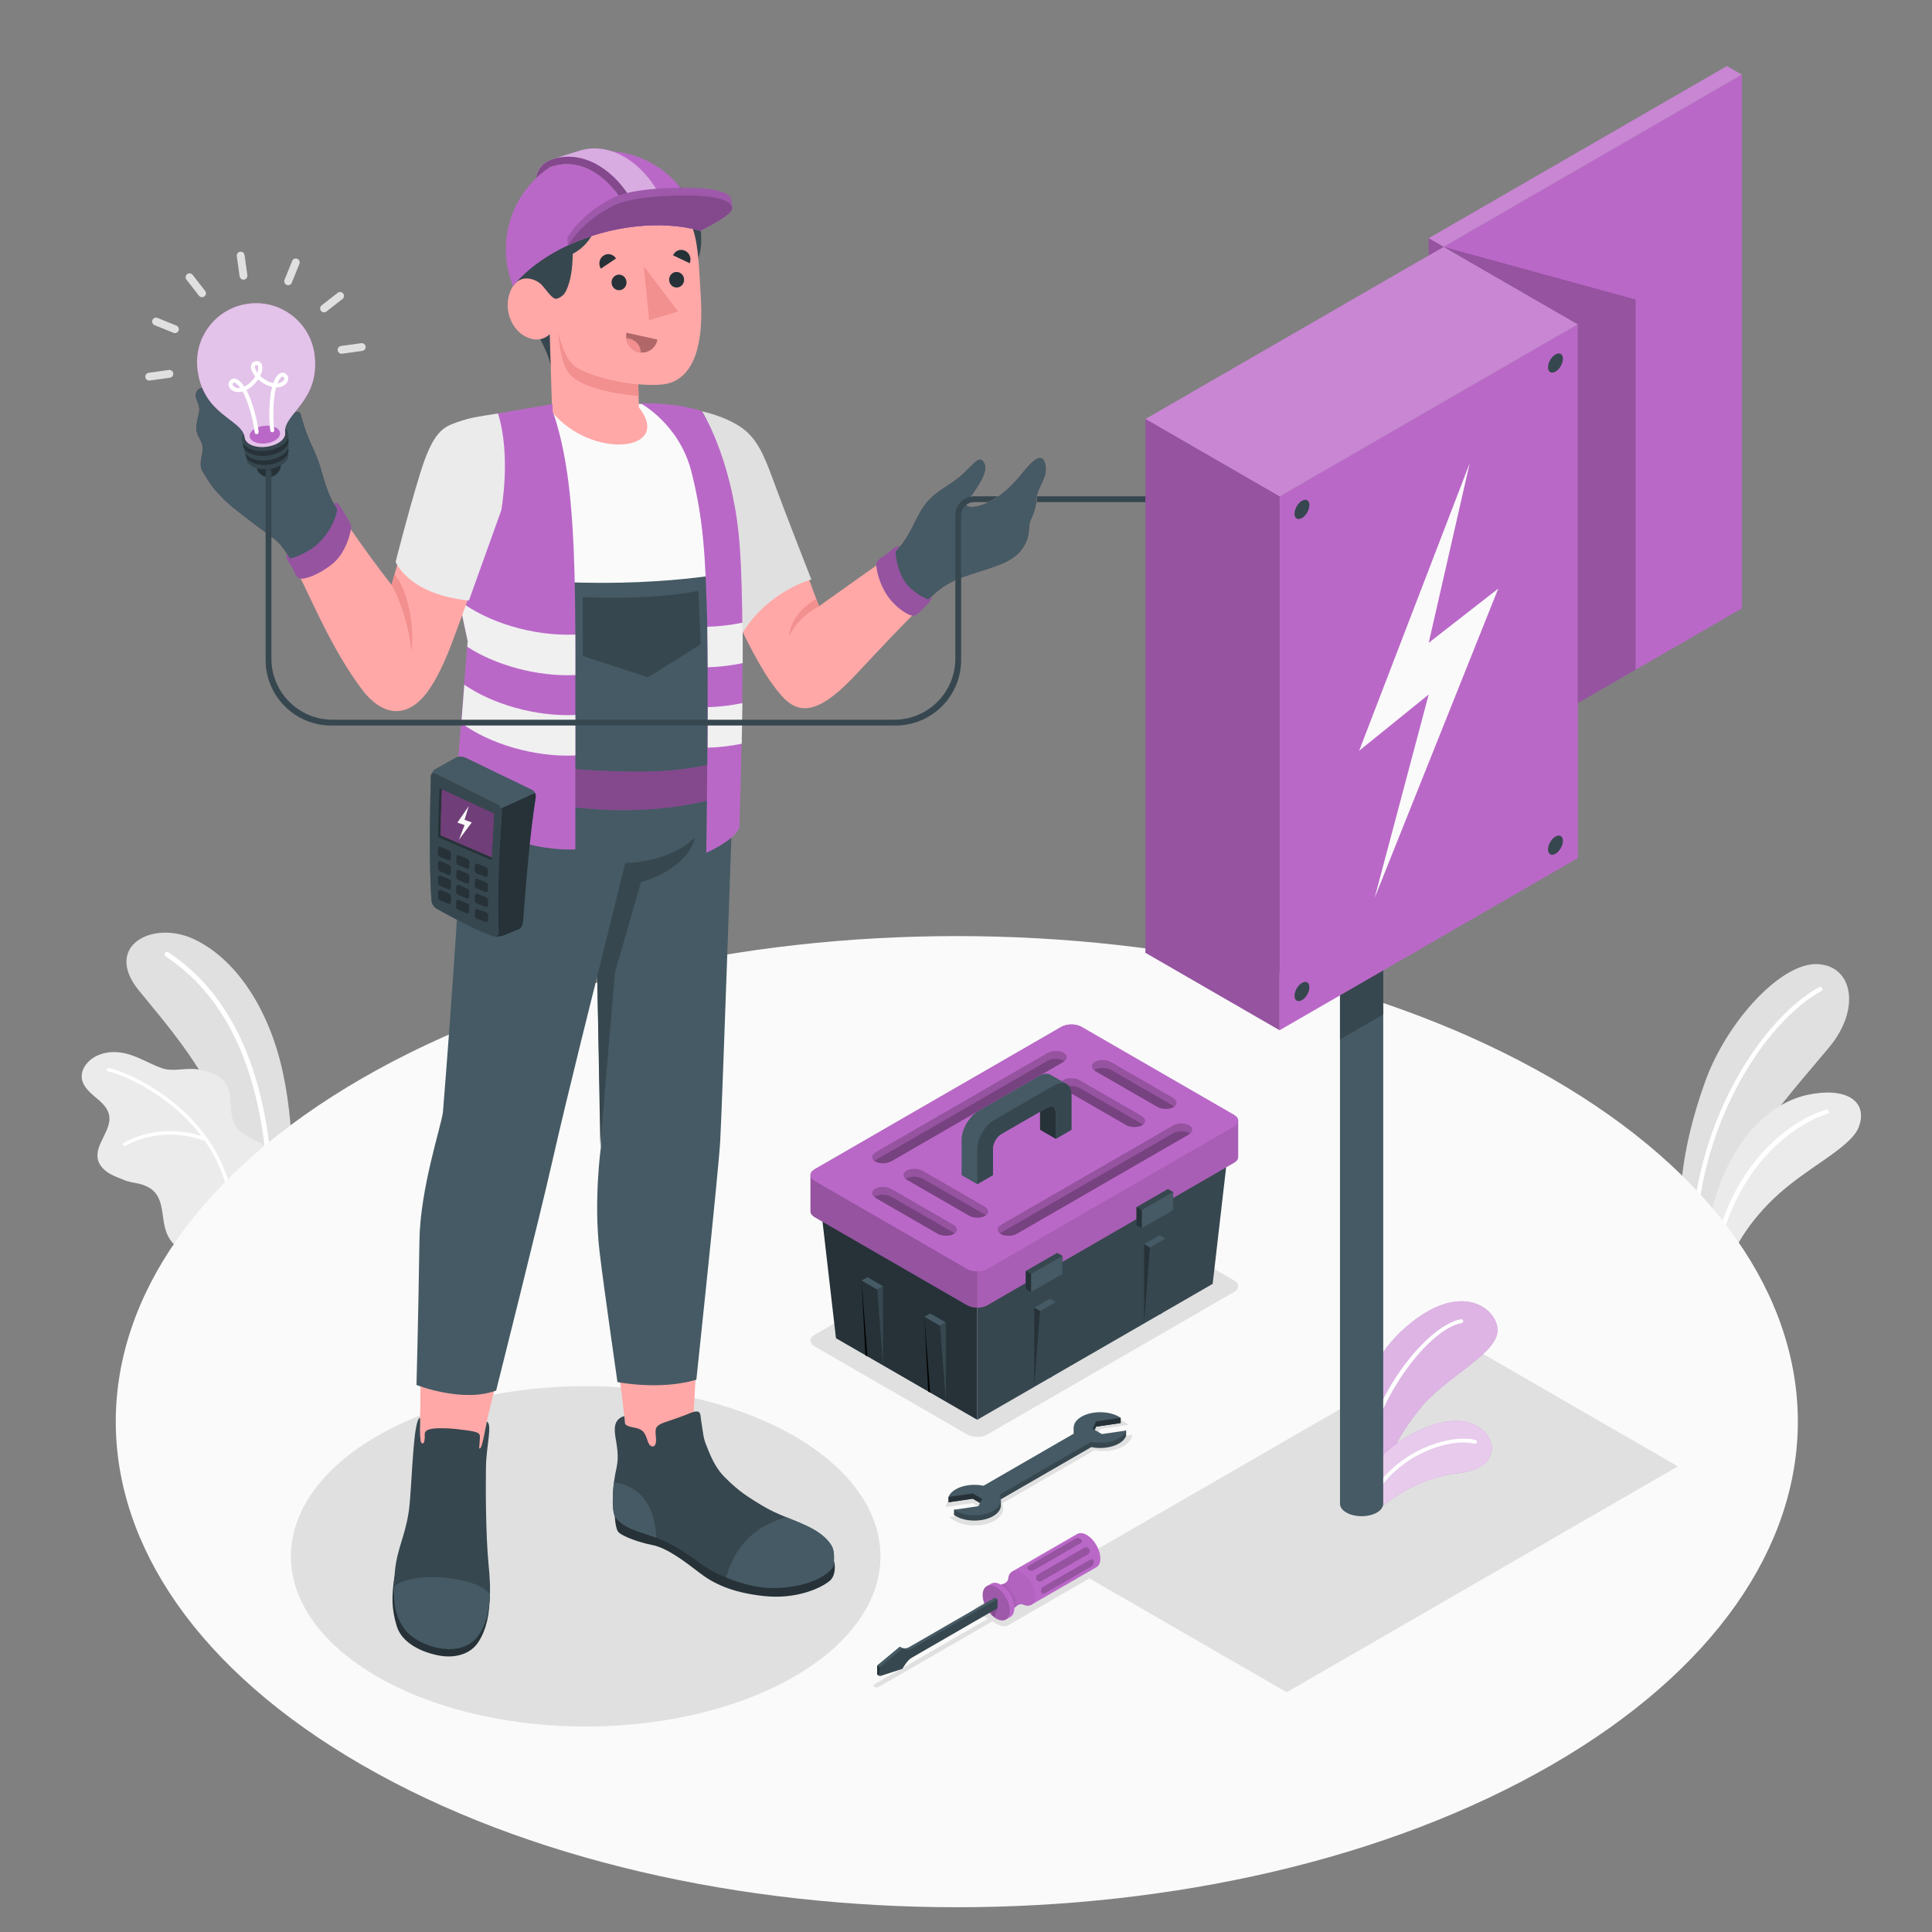 <svg xmlns="http://www.w3.org/2000/svg" xmlns:xlink="http://www.w3.org/1999/xlink" x="0px" y="0px" viewBox="0 0 500 500" style="enable-background:new 0 0 500 500;" xml:space="preserve"><rect x="0" y="0" width="500" height="500" fill="#808080" stroke="none"/><g id="Plants">	<g id="Plants_5_">		<g id="XMLID_998_">			<g id="XMLID_1001_">				<path id="XMLID_1002_" style="fill:#E0E0E0;" d="M75.487,311.742c0,0,1.326-17.421-2.267-34.126     c-3.592-16.705-12.31-29.555-23.053-34.574c-10.743-5.02-23.497,1.819-14.27,13.248c9.227,11.428,28.374,31.813,28.266,61.599     L75.487,311.742z"></path>			</g>			<g id="XMLID_999_">				<path id="XMLID_1000_" style="fill:#FFFFFF;" d="M70.012,311.127c0.043,0.008,0.086,0.012,0.13,0.009     c0.349-0.009,0.624-0.299,0.613-0.648c-1.004-36.483-13.155-54.75-27.195-64.039c-0.288-0.195-0.681-0.112-0.875,0.178     c-0.192,0.291-0.113,0.683,0.178,0.875c13.85,9.164,25.639,27.057,26.63,63.021C69.502,310.828,69.725,311.076,70.012,311.127z"></path>			</g>		</g>		<g id="XMLID_995_">			<g id="XMLID_996_">				<path id="XMLID_997_" style="fill:#EBEBEB;" d="M21.156,278.96c0.208,2.018,1.835,3.564,3.392,4.869     c1.549,1.295,3.249,2.712,3.674,4.695c0.854,4.003-3.889,7.698-2.864,11.66c0.431,1.661,1.83,2.918,3.343,3.729     c1.253,0.684,2.614,1.125,3.93,1.679c0.655,0.198,1.316,0.361,1.973,0.477c1.945,0.335,3.989,0.904,5.381,2.408     c2.188,2.376,1.91,6.025,2.688,9.161c0.934,3.756,3.164,5.957,8.277,7.743l17.497-9.921c4.365-4.445,5.9-12.046,1.885-17.212     c-2.41-3.101-6.925-3.493-9.201-6.594c-2.042-2.783-0.858-6.8-2.114-10.015c-1.271-3.255-4.581-4.323-7.721-4.867     c-3.235-0.561-6.474,0.749-9.541-0.37c-3.066-1.118-5.911-2.929-9.089-3.725c-3.091-0.773-6.592-0.495-9.161,1.538     C22.063,275.359,20.969,277.129,21.156,278.96z"></path>			</g>			<path style="fill:#FFFFFF;" d="M53.778,294.755c-0.028-0.074-0.075-0.137-0.137-0.188c-8.224-11.66-21.116-17.197-25.473-18.171    c-0.243-0.052-0.489,0.1-0.545,0.346c-0.055,0.246,0.1,0.49,0.346,0.545c4.131,0.923,16.102,6.04,24.159,16.738    c-11.441-3.676-19.98,1.682-20.069,1.739c-0.212,0.137-0.272,0.419-0.136,0.631c0.085,0.13,0.224,0.203,0.368,0.209    c0.09,0.003,0.182-0.021,0.263-0.073c0.087-0.057,8.884-5.579,20.5-1.235c4.225,6.083,7.145,13.848,6.841,23.526    c-0.008,0.24,0.171,0.442,0.405,0.468c0.013,0.001,0.025,0.002,0.037,0.002c0.251,0.008,0.463-0.19,0.47-0.442    C61.12,308.932,58.116,300.98,53.778,294.755z"></path>		</g>	</g>	<g id="Plants_4_">		<g id="XMLID_990_">			<g id="XMLID_993_">				<path id="XMLID_994_" style="fill:#E0E0E0;" d="M434.592,323.475c-0.173-12.996,0.069-24.989,6.665-43.467     c5.535-15.507,19.753-31.149,29.356-30.486c8.944,0.618,10.925,11.607,2.881,21.386c-8.044,9.778-25.579,28.494-26.666,41.978     l-3.426,15.325L434.592,323.475z"></path>			</g>			<g id="XMLID_991_">				<path id="XMLID_992_" style="fill:#FFFFFF;" d="M438.559,320.185c0.245-0.057,0.431-0.271,0.444-0.533     c1.399-30.243,18.283-55.442,32.374-63.189c0.278-0.153,0.379-0.502,0.226-0.78c-0.151-0.277-0.495-0.386-0.78-0.227     c-14.322,7.873-31.55,33.485-32.967,64.142c-0.015,0.316,0.23,0.585,0.546,0.6C438.457,320.202,438.509,320.197,438.559,320.185     z"></path>			</g>		</g>		<g id="XMLID_985_">			<g id="XMLID_988_">				<path id="XMLID_989_" style="fill:#EBEBEB;" d="M446.7,330.073c0.549-4.562,4.725-12.613,12.391-19.938     c8.481-8.103,20.061-13.059,22.023-18.624c2.357-6.685-3.555-10.255-13.327-8.165c-11.745,2.512-24.77,15.955-26.955,43.412     L446.7,330.073z"></path>			</g>			<g id="XMLID_986_">				<path id="XMLID_987_" style="fill:#FFFFFF;" d="M444.073,325.798c0.213-0.052,0.385-0.223,0.429-0.453     c4.492-23.994,20.532-34.73,28.385-37.055c0.304-0.09,0.477-0.41,0.388-0.714c-0.09-0.305-0.397-0.48-0.714-0.388     c-8.684,2.57-24.603,13.454-29.189,37.945c-0.058,0.311,0.148,0.612,0.459,0.67C443.914,325.82,443.996,325.817,444.073,325.798     z"></path>			</g>		</g>	</g></g><g id="Floor">	<path id="Floor_1_" style="fill:#FAFAFA;" d="M93.711,456.783c-85.001-49.075-85.001-128.642,0-177.718s222.816-49.076,307.818,0  s85.001,128.643,0,177.718S178.712,505.858,93.711,456.783z"></path></g><g id="Shadows">	<path id="Shadow_16_" style="fill:#E0E0E0;" d="M260.988,420.581l23.274-13.437c0.69-0.398,0.69-1.044,0-1.442l-5.703-3.292  c-0.69-0.398-1.808-0.398-2.497,0l-23.274,13.437c-0.69,0.398-0.69,1.044,0,1.442l2.852,1.646l-29.208,16.863  c-0.69,0.398-0.401,0.534-0.077,0.721c0.324,0.187,0.559,0.353,1.249-0.045l29.208-16.863l1.68,0.97  C259.18,420.979,260.298,420.979,260.988,420.581z"></path>	<path id="Shadow_9_" style="fill:#E0E0E0;" d="M252.212,394.794c-1.969,0-3.821-0.45-5.214-1.267  c-0.163-0.095-0.315-0.193-0.465-0.298l-0.861-0.605l7.323-1.073l0.663-1.385l-1.976-1.158l-6.982,1.02l0.231-0.654  c0.314-0.889,1.055-1.686,2.144-2.305c1.382-0.786,3.202-1.219,5.126-1.219c0.801,0,1.589,0.075,2.345,0.223l23.878-13.786  c-0.29-0.621-0.358-1.277-0.197-1.922c0.249-0.993,1.016-1.879,2.217-2.563c1.384-0.787,3.206-1.22,5.132-1.22  c1.969,0,3.821,0.45,5.214,1.267c0.166,0.097,0.318,0.195,0.465,0.298l0.861,0.605l-7.323,1.073l-0.663,1.385l1.976,1.158  l6.982-1.02l-0.231,0.655c-0.314,0.889-1.055,1.686-2.144,2.305c-1.382,0.786-3.202,1.219-5.126,1.219  c-0.801,0-1.589-0.075-2.345-0.223l-23.878,13.786c0.29,0.621,0.358,1.277,0.197,1.921c-0.248,0.993-1.015,1.88-2.217,2.563  C255.961,394.361,254.138,394.794,252.212,394.794z"></path>	<ellipse id="Shadow_5_" style="fill:#E0E0E0;" cx="151.576" cy="402.774" rx="76.289" ry="44.046"></ellipse>	<polygon id="Shadow_4_" style="fill:#E0E0E0;" points="276.428,405.299 377.669,346.848 434.228,379.501 332.987,437.953  "></polygon>	<path id="Shadow_8_" style="fill:#E0E0E0;" d="M250.311,371.242l-39.486-22.797c-1.435-0.828-1.435-2.172,0-3l63.859-36.869  c1.435-0.828,3.761-0.828,5.196,0l39.486,22.797c1.435,0.828,1.435,2.172,0,3l-63.859,36.869  C254.072,372.071,251.746,372.071,250.311,371.242z"></path></g><g id="Tool_Box_1_">	<g id="Tool_Box">		<polygon style="fill:#263238;" points="252.909,367.44 252.909,334.609 212.289,311.155 216.35,346.333   "></polygon>		<polygon style="fill:#37474F;" points="252.909,367.44 313.84,332.262 317.902,297.084 252.909,334.609   "></polygon>		<g>			<g>				<path style="fill:#BA68C8;" d="M209.749,304.119c0-0.543,0.359-1.086,1.076-1.5l63.859-36.869c1.435-0.828,3.761-0.828,5.196,0     l39.486,22.797c0.717,0.414,1.076,0.957,1.076,1.5s-0.003,8.84,0,9.381c0.003,0.545-0.355,1.091-1.076,1.508l-63.859,36.869     c-1.435,0.828-3.761,0.828-5.196,0l-39.486-22.797c-0.717-0.414-1.076-0.957-1.076-1.5S209.749,304.662,209.749,304.119z"></path>				<path style="opacity:0.2;" d="M210.825,302.619l42.084-24.297v60.104c-0.94,0-1.881-0.207-2.598-0.621l-39.486-22.797     c-0.717-0.414-1.076-0.957-1.076-1.5s0-8.845,0-9.388S210.107,303.033,210.825,302.619z"></path>				<path style="opacity:0.1;" d="M252.909,278.322l21.775-12.572c1.435-0.828,3.761-0.828,5.196,0l39.486,22.797     c0.717,0.414,1.076,0.957,1.076,1.5s-0.003,8.84,0,9.381c0.003,0.545-0.355,1.091-1.076,1.508l-63.859,36.869     c-0.718,0.414-1.658,0.621-2.598,0.621V278.322z"></path>				<path style="fill:#BA68C8;" d="M250.311,328.417l-39.486-22.797c-1.435-0.828-1.435-2.172,0-3l63.859-36.869     c1.435-0.828,3.761-0.828,5.196,0l39.486,22.797c1.435,0.828,1.435,2.172,0,3l-63.859,36.869     C254.072,329.245,251.746,329.245,250.311,328.417z"></path>			</g>			<g>				<path style="opacity:0.2;" d="M307.747,291.22c1.122,0.647,1.062,1.732-0.134,2.422l-44.415,25.643     c-1.196,0.69-3.074,0.725-4.196,0.077c-1.121-0.648-1.061-1.732,0.134-2.423l44.413-25.642     C304.746,290.608,306.625,290.573,307.747,291.22z"></path>				<path style="opacity:0.2;" d="M263.198,319.286c-1.196,0.69-3.074,0.725-4.196,0.077c-0.084-0.048-0.147-0.104-0.218-0.156     c0.105-0.086,0.22-0.169,0.353-0.246l44.413-25.642c1.196-0.69,3.075-0.725,4.197-0.078c0.084,0.048,0.148,0.104,0.218,0.156     c-0.105,0.086-0.219,0.169-0.352,0.246L263.198,319.286z"></path>			</g>			<g>				<path style="opacity:0.2;" d="M275.253,272.457c1.122,0.647,1.062,1.732-0.134,2.422l-44.415,25.643     c-1.196,0.69-3.074,0.725-4.196,0.077c-1.121-0.648-1.061-1.733,0.135-2.423l44.413-25.642     C272.252,271.845,274.131,271.81,275.253,272.457z"></path>				<path style="opacity:0.2;" d="M230.704,300.523c-1.196,0.69-3.074,0.725-4.196,0.077c-0.084-0.048-0.148-0.104-0.218-0.157     c0.105-0.086,0.22-0.169,0.353-0.246l44.413-25.642c1.195-0.69,3.074-0.725,4.197-0.078c0.084,0.048,0.148,0.104,0.219,0.157     c-0.105,0.085-0.219,0.169-0.352,0.246L230.704,300.523z"></path>			</g>			<g>				<path style="opacity:0.2;" d="M234.624,302.95c-1.122,0.647-1.062,1.732,0.133,2.422l15.989,9.222     c1.196,0.69,3.074,0.725,4.196,0.077s1.061-1.732-0.135-2.423l-15.987-9.221C237.625,302.337,235.746,302.303,234.624,302.95z"></path>				<path style="opacity:0.2;" d="M250.746,314.595c1.196,0.69,3.074,0.725,4.196,0.077c0.084-0.048,0.148-0.104,0.218-0.156     c-0.105-0.086-0.219-0.169-0.353-0.246l-15.987-9.221c-1.196-0.69-3.074-0.725-4.197-0.078     c-0.084,0.048-0.148,0.104-0.219,0.156c0.105,0.086,0.219,0.169,0.352,0.246L250.746,314.595z"></path>			</g>			<g>				<path style="opacity:0.2;" d="M226.508,307.636c-1.122,0.647-1.062,1.732,0.134,2.422l15.989,9.222     c1.196,0.69,3.074,0.725,4.196,0.077s1.061-1.733-0.135-2.423l-15.987-9.221C229.509,307.023,227.63,306.988,226.508,307.636z"></path>				<path style="opacity:0.2;" d="M242.63,319.28c1.196,0.69,3.074,0.725,4.196,0.077c0.084-0.048,0.147-0.104,0.218-0.156     c-0.105-0.086-0.219-0.169-0.353-0.246l-15.987-9.221c-1.195-0.69-3.074-0.725-4.197-0.078     c-0.084,0.048-0.148,0.104-0.219,0.156c0.105,0.086,0.219,0.169,0.352,0.246L242.63,319.28z"></path>			</g>			<g>				<path style="opacity:0.2;" d="M283.367,274.808c-1.122,0.647-1.062,1.732,0.134,2.422l15.989,9.222     c1.196,0.69,3.074,0.725,4.196,0.077c1.121-0.648,1.061-1.732-0.134-2.423l-15.987-9.221     C286.368,274.195,284.489,274.161,283.367,274.808z"></path>				<path style="opacity:0.2;" d="M299.489,286.453c1.196,0.69,3.074,0.725,4.196,0.077c0.084-0.048,0.148-0.104,0.218-0.156     c-0.105-0.086-0.22-0.169-0.353-0.246l-15.987-9.221c-1.196-0.69-3.074-0.725-4.197-0.078c-0.084,0.048-0.148,0.103-0.219,0.156     c0.105,0.086,0.219,0.169,0.352,0.246L299.489,286.453z"></path>			</g>			<g>				<path style="opacity:0.2;" d="M275.251,279.494c-1.122,0.647-1.062,1.732,0.134,2.422l15.989,9.222     c1.196,0.69,3.074,0.725,4.196,0.077c1.121-0.648,1.061-1.733-0.135-2.423l-15.987-9.221     C278.252,278.881,276.373,278.846,275.251,279.494z"></path>				<path style="opacity:0.2;" d="M291.374,291.138c1.196,0.69,3.074,0.725,4.196,0.077c0.084-0.048,0.147-0.104,0.218-0.156     c-0.105-0.086-0.219-0.169-0.353-0.246l-15.987-9.221c-1.195-0.69-3.074-0.725-4.197-0.078     c-0.084,0.048-0.148,0.104-0.219,0.157c0.105,0.086,0.219,0.169,0.352,0.246L291.374,291.138z"></path>			</g>			<g>				<path style="fill:#455A64;" d="M248.852,295.048v9.07l4.06,2.35l4.06-2.35v-6.88c0-1.38,0.97-3.06,2.16-3.75l10.02-5.79     l1.9-1.09c1.19-0.69,2.16-0.13,2.16,1.25l0.01,6.88l4.06-2.35v-9.07c0-0.19-0.01-0.37-0.03-0.54c-0.01-0.15-0.03-0.28-0.06-0.41     c-0.03-0.16-0.07-0.32-0.12-0.46c-0.04-0.12-0.09-0.24-0.14-0.35c-0.06-0.12-0.12-0.23-0.19-0.33c-0.07-0.11-0.14-0.2-0.22-0.29     c-0.08-0.09-0.16-0.17-0.25-0.24c0,0,0-0.01-0.01-0.01c-0.09-0.07-0.18-0.13-0.28-0.18c-0.04-0.03-0.08-0.05-0.13-0.07     c-0.86-0.49-3.22-1.86-3.91-2.26c-0.78-0.46-1.86-0.39-3.05,0.3l-15.71,9.07C250.781,288.928,248.852,292.288,248.852,295.048z"></path>				<path style="fill:#263238;" d="M269.152,287.698v0.01l0.01,4.68l4.06,2.35l-0.01-6.88c0-1.38-0.97-1.94-2.16-1.25     L269.152,287.698z"></path>				<path style="fill:#37474F;" d="M252.912,297.388v9.08l4.06-2.35v-6.88c0-1.38,0.97-3.06,2.16-3.75l10.02-5.78v-0.01l1.9-1.09     c1.19-0.69,2.16-0.13,2.16,1.25l0.01,6.88l4.06-2.34v-9.08c0-0.19-0.01-0.37-0.03-0.54c-0.01-0.15-0.03-0.28-0.06-0.41     c-0.03-0.16-0.07-0.32-0.12-0.46c-0.04-0.12-0.09-0.24-0.14-0.35c-0.06-0.12-0.12-0.23-0.19-0.33c-0.07-0.11-0.14-0.2-0.22-0.29     c-0.08-0.09-0.16-0.17-0.25-0.24c0,0,0-0.01-0.01-0.01c-0.09-0.07-0.18-0.13-0.28-0.18c-0.04-0.03-0.08-0.05-0.13-0.07     c-0.76-0.36-1.78-0.27-2.9,0.38l-15.71,9.07C254.852,291.278,252.912,294.628,252.912,297.388z"></path>			</g>		</g>		<g>			<polygon style="fill:#455A64;" points="273.22,336.952 271.716,336.086 267.655,338.43 269.158,339.297    "></polygon>			<polygon style="fill:#263238;" points="269.158,339.297 267.655,358.926 267.655,338.43    "></polygon>			<polygon style="fill:#37474F;" points="273.22,336.952 271.717,356.581 272.214,356.349    "></polygon>		</g>		<g>			<polygon style="fill:#455A64;" points="239.221,340.776 240.724,339.909 244.785,342.254 243.282,343.121    "></polygon>			<polygon points="239.221,340.776 240.723,360.405 240.226,360.172    "></polygon>		</g>		<g>			<polygon style="fill:#455A64;" points="222.972,331.394 224.476,330.528 228.536,332.873 227.034,333.739    "></polygon>			<g>				<polygon style="fill:#37474F;" points="244.785,362.75 243.282,343.121 244.785,342.254     "></polygon>				<polygon style="fill:#37474F;" points="228.537,332.873 228.536,353.368 227.034,333.739     "></polygon>			</g>			<polygon points="222.972,331.394 224.475,351.024 223.978,350.791    "></polygon>		</g>		<g>			<polygon style="fill:#455A64;" points="301.653,320.536 300.15,319.67 296.089,322.014 297.591,322.881    "></polygon>			<polygon style="fill:#263238;" points="297.591,322.881 296.089,342.51 296.089,322.014    "></polygon>			<polygon style="fill:#37474F;" points="301.653,320.536 300.151,340.165 300.647,339.933    "></polygon>		</g>		<g>			<polygon style="fill:#37474F;" points="265.467,333.616 265.48,328.926 273.604,324.235 274.96,325.018 274.946,329.708     266.823,334.399    "></polygon>			<polygon style="fill:#455A64;" points="274.96,325.018 274.946,329.708 266.823,334.399 266.836,329.708    "></polygon>			<polygon style="fill:#263238;" points="266.836,329.708 265.48,328.926 265.467,333.616 266.823,334.399    "></polygon>		</g>		<g>			<polygon style="fill:#37474F;" points="294.124,317.089 294.137,312.398 302.261,307.708 303.617,308.49 303.604,313.181     295.48,317.871    "></polygon>			<polygon style="fill:#455A64;" points="303.617,308.49 303.604,313.181 295.48,317.871 295.493,313.181    "></polygon>			<polygon style="fill:#263238;" points="295.493,313.181 294.137,312.398 294.124,317.089 295.48,317.871    "></polygon>		</g>	</g></g><g id="Tools">	<g id="Wrench">		<path id="XMLID_28235_" style="fill:#37474F;" d="M247.385,386.757c-0.549,0.312-1.579,0.3-1.907,0.676l0,1.352l6.28-0.917   l2.375,1.392l-0.903,1.886l-6.341-0.423l0,1.352c0.134,0.094,0.274,0.184,0.425,0.273c2.653,1.555,6.986,1.574,9.68,0.043   c1.359-0.773,2.037-1.791,2.038-2.81l0,0l0-1.348l-0.374,0.06c-0.015-0.025-0.026-0.05-0.042-0.075l23.764-13.72   c2.406,0.507,5.206,0.213,7.154-0.895c1.01-0.574,1.644-1.283,1.907-2.028l0-1.352l-6.281,2.27l-2.375-1.392l0.903-1.886   l6.341-0.929l0-1.352c0,0-7.412-0.495-10.105,1.036c-0.791,0.45-1.348,0.984-1.678,1.552l-0.359-0.13l0,1.342l0.002-0.003   c-0.01,0.478,0.126,0.957,0.413,1.412l-23.764,13.72C252.133,385.355,249.333,385.649,247.385,386.757z"></path>		<polygon id="XMLID_28216_" style="fill:#37474F;" points="282.38,374.498 282.38,373.146 258.617,386.866 258.616,388.218   "></polygon>		<path id="XMLID_28215_" style="fill:#455A64;" d="M278.303,370.79l-23.764,13.72c-2.406-0.507-5.206-0.213-7.154,0.895   c-1.01,0.574-1.644,1.283-1.907,2.028l6.28-0.917l2.375,1.392l-0.903,1.886l-6.341,0.929c0.134,0.094,0.274,0.184,0.425,0.273   c2.653,1.555,6.986,1.574,9.68,0.043c1.974-1.123,2.512-2.763,1.622-4.172l23.764-13.72c2.406,0.507,5.206,0.213,7.154-0.895   c1.01-0.574,1.644-1.283,1.907-2.028l-6.28,0.917l-2.375-1.392l0.902-1.886l6.341-0.929c-0.134-0.094-0.274-0.185-0.425-0.273   c-2.653-1.555-6.986-1.574-9.68-0.043C277.951,367.74,277.413,369.381,278.303,370.79z"></path>		<polygon id="XMLID_28214_" style="fill:#263238;" points="283.292,370.044 282.786,369.748 283.689,367.862 290.03,366.933    290.03,368.286 283.689,369.214   "></polygon>		<polygon style="fill:#263238;" points="253.628,388.963 254.133,387.907 251.759,386.515 245.479,387.432 245.478,388.785    251.758,387.867   "></polygon>	</g>	<g id="Screwdriver">		<path id="XMLID_28213_" style="fill:#BA68C8;" d="M261.926,406.722l4.966,8.601l16.756-9.674c0.688-0.343,1.121-1.146,1.121-2.319   c0-2.241-1.573-4.966-3.514-6.087c-0.971-0.561-1.851-0.613-2.487-0.245v0L261.926,406.722z"></path>		<path id="XMLID_28212_" style="fill:#BA68C8;" d="M260.927,408.505l-0.002-0.004c-0.073,1.31-1.928,1.592-1.928,1.592l3.514,6.087   c0,0,1.171-1.444,2.343-0.873l-0.002-0.004c1.732,0.749,3.073-0.18,3.073-2.248c0-2.241-1.573-4.966-3.514-6.087   C262.62,405.934,261.145,406.63,260.927,408.505z"></path>		<path id="XMLID_28211_" style="opacity:0.05;" d="M260.927,408.505l-0.002-0.004c-0.073,1.31-1.928,1.592-1.928,1.592l3.514,6.087   c0,0,1.171-1.444,2.343-0.873l-0.002-0.004c1.732,0.749,3.073-0.18,3.073-2.248c0-2.241-1.573-4.966-3.514-6.087   C262.62,405.934,261.145,406.63,260.927,408.505z"></path>		<path id="XMLID_28210_" style="opacity:0.05;" d="M259.839,409.832c-0.438,0.198-0.841,0.261-0.841,0.261l3.514,6.087   c0,0,0.257-0.314,0.647-0.591C263.068,413.464,261.634,410.976,259.839,409.832z"></path>		<path id="XMLID_28209_" style="fill:#BA68C8;" d="M255.341,410.523l0.294,0.509c-0.098,0.316-0.152,0.68-0.152,1.09   c0,2.241,1.573,4.966,3.514,6.087c0.355,0.205,0.697,0.34,1.02,0.414l0.294,0.509l1.171-0.676l0,0   c0.636-0.367,1.029-1.154,1.029-2.275c0-2.241-1.573-4.966-3.514-6.087c-0.971-0.56-1.849-0.613-2.485-0.246l0,0L255.341,410.523z   "></path>		<g id="XMLID_28206_">			<path id="XMLID_28208_" style="fill:#BA68C8;" d="M261.34,416.857c0-2.241-1.574-4.966-3.514-6.087    c-1.941-1.12-3.514-0.212-3.514,2.029c0,2.241,1.573,4.966,3.514,6.087S261.34,419.098,261.34,416.857z"></path>			<path id="XMLID_28207_" style="opacity:0.15;" d="M261.34,416.857c0-2.241-1.574-4.966-3.514-6.087    c-1.941-1.12-3.514-0.212-3.514,2.029c0,2.241,1.573,4.966,3.514,6.087S261.34,419.098,261.34,416.857z"></path>			<path style="opacity:0.15;" d="M256.456,417.775c0.274,0.292,0.567,0.552,0.872,0.778l0.823-2.346l-0.992-0.731L256.456,417.775z    "></path>		</g>		<path id="XMLID_28205_" style="opacity:0.2;" d="M281.909,400.92L281.909,400.92c0.268,0.463,0.109,1.056-0.355,1.323   l-11.969,6.91c-0.463,0.268-1.056,0.109-1.323-0.354l0,0c-0.267-0.463-0.109-1.056,0.355-1.323l11.969-6.91   C281.05,400.298,281.642,400.457,281.909,400.92z"></path>		<path id="XMLID_28203_" style="opacity:0.2;" d="M279.75,398.346L279.75,398.346c0.378,0.317,0.358,0.762-0.043,0.993   l-12.194,7.04c-0.401,0.232-1.033,0.163-1.41-0.155l0,0c-0.378-0.317-0.359-0.762,0.043-0.993l12.194-7.04   C278.741,397.96,279.372,398.029,279.75,398.346z"></path>		<path id="XMLID_28202_" style="opacity:0.2;" d="M283.059,404.077L283.059,404.077c-0.086-0.486-0.48-0.691-0.882-0.46   l-12.194,7.04c-0.401,0.232-0.657,0.813-0.571,1.299l0,0c0.086,0.486,0.48,0.691,0.881,0.46l12.194-7.04   C282.889,405.144,283.144,404.563,283.059,404.077z"></path>		<g id="XMLID_28195_">			<path id="XMLID_28199_" style="fill:#455A64;" d="M227.009,431.052v2.343l5.857-1.905c0,0,1.171-2.153,2.343-2.83l22.257-12.85    l0.686-1.946l-0.686-0.397l-22.257,12.85c-1.171,0.676-2.343-0.124-2.343-0.124L227.009,431.052z"></path>			<path id="XMLID_28198_" style="fill:#37474F;" d="M227.695,431.449v2.343l5.857-1.905c0,0,1.171-2.153,2.343-2.83l22.257-12.85    v-2.343l-22.257,12.85c-1.171,0.676-2.343-0.124-2.343-0.124L227.695,431.449z"></path>			<polygon id="XMLID_28197_" style="fill:#263238;" points="227.695,433.792 227.009,433.395 227.009,431.052 227.695,431.449        "></polygon>			<polygon id="XMLID_28196_" style="fill:#455A64;" points="227.009,431.052 227.695,431.449 233.552,426.59 232.866,426.193        "></polygon>		</g>	</g></g><g id="Character">	<g id="Character_30_">		<g id="Top_32_">			<g>				<path style="fill:#37474F;" d="M310.427,129.944h-51.539c-0.414,0-0.75-0.336-0.75-0.75c0-0.414,0.336-0.75,0.75-0.75h51.539     c0.414,0,0.75,0.336,0.75,0.75C311.177,129.608,310.841,129.944,310.427,129.944z"></path>			</g>			<g id="Arm_3_">				<path style="fill:#FFA8A7;" d="M192.035,163.268c-4.958-9.444-12.944-29.867-12.944-29.867l0.172-27.409     c-0.199,0.019,3.694,1.182,4.888,1.458c7.721,2.854,9.847,4.211,13.162,11.024c2.632,5.409,11.488,30.077,14.634,38.422     l18.854-13.401c4.749-3.998,5.859-9.708,8.76-13.257c2.902-3.549,6.184-4.525,9.471-7.539c3.287-3.014,4.518-5.244,5.778-2.842     c1.259,2.401-2.322,6.839-2.936,7.911c-0.435,0.76-1.528,1.322-1.772,2.176c-0.414,1.452,1.754,1.228,2.691,1.025     c4.599-0.997,8.773-4.877,11.616-8.431c1.108-1.385,5.16-6.791,6.191-2.429c0.839,3.55-2.077,5.825-2.29,9.094     c-0.131,2.009-0.561,3.42-1.396,5.196c-0.696,1.481-0.373,3.205-0.859,4.755c-1.512,4.816-5.346,6.472-9.795,7.974     c-4.33,1.462-9.26,2.589-12.945,5.427c-4.482,3.452-15.318,15.115-21.905,22.124c-8.372,8.91-13.889,11.031-18.784,5.752     C197.73,175.15,193.873,166.77,192.035,163.268z"></path>				<path style="fill:#455A64;" d="M270.599,120.108c-1.032-4.362-5.083,1.044-6.191,2.429c-2.842,3.554-7.017,7.434-11.616,8.431     c-0.937,0.203-3.105,0.427-2.69-1.025c0.244-0.854,1.337-1.416,1.772-2.176c0.614-1.072,4.195-5.51,2.936-7.911     c-1.259-2.402-2.491-0.172-5.778,2.842c-3.287,3.014-6.569,3.99-9.471,7.539c-2.902,3.549-4.011,9.258-8.76,13.257l-1.295,0.921     c0.781,5.263,4.019,10.421,8.675,12.796c2.06-2.015,3.859-3.675,5.134-4.657c3.685-2.838,8.615-3.965,12.945-5.427     c4.449-1.502,8.283-3.158,9.795-7.974c0.487-1.55,0.163-3.274,0.86-4.755c0.835-1.776,1.265-3.187,1.396-5.196     C268.522,125.933,271.439,123.657,270.599,120.108z"></path>				<g>					<path style="fill:#BA68C8;" d="M231.772,142.602c-0.088,1.743,0.881,6.374,3.089,8.85s5.331,3.715,5.331,3.715l0.794-0.623      c0,0,0.768,0.085-1.279,2.131c-2.046,2.046-2.518,2.813-3.655,2.645c-1.137-0.168-4.365-2.053-6.547-5.391      c-2.182-3.338-2.775-7-2.721-7.969c0.054-0.969,1.457-1.723,2.721-2.638c1.264-0.915,2.594-2.454,3.302-1.846L231.772,142.602z      "></path>					<path style="opacity:0.2;" d="M231.772,142.602c-0.088,1.743,0.881,6.374,3.089,8.85s5.331,3.715,5.331,3.715l0.794-0.623      c0,0,0.768,0.085-1.279,2.131c-2.046,2.046-2.518,2.813-3.655,2.645c-1.137-0.168-4.365-2.053-6.547-5.391      c-2.182-3.338-2.775-7-2.721-7.969c0.054-0.969,1.457-1.723,2.721-2.638c1.264-0.915,2.594-2.454,3.302-1.846L231.772,142.602z      "></path>				</g>				<path style="fill:#E0E0E0;" d="M181.657,106.44c5.054,1.173,9.029,3.078,11.401,5.125c3.707,3.198,5.39,8.183,7.908,15.018     c2.518,6.836,9.015,23.395,9.015,23.395s-11.326,2.975-17.998,14.114l-17.161-35.71L181.657,106.44z"></path>				<path style="fill:#F28F8F;" d="M211.947,156.895c-4.275,2.21-6.856,5.762-7.69,7.724c0,0-0.045-5.507,6.971-9.632     L211.947,156.895z"></path>			</g>			<g id="Chest_9_">				<path id="XMLID_10830_" style="fill:#FAFAFA;" d="M123.619,109.318c0,0-5.867,5.161-7.366,10.738     c-0.737,2.742-1.416,5.031,0.905,20.247c2.216,14.53,3.787,14.525,4.909,25.603l-1.621,27.733     c8.693,10.18,49.279,15.364,69.576,1.651c0,0,0.879-42.096-0.556-59.444c-0.975-11.782-5.946-23.879-7.809-29.406     c-5.517-0.958-10.824-1.599-10.824-1.599l-20.299-1.181L123.619,109.318z"></path>			</g>			<g id="Head_14_">				<g>					<g id="XMLID_10821_">						<g id="XMLID_10828_">							<path style="fill:#37474F;" d="M180.385,67.757c2.669-6.12,0.056-14.236-3.133-18.047c-4.61-5.511-11.783-7.887-22.597-7.216        c-8.223,0.51-16.311,3.926-17.85,12.365c-6.609,1.971-5.856,12.826-4.212,17.613c3.336,9.716,9.896,18.172,10.008,23.141        L180.385,67.757z"></path>							<path style="fill:#FFA8A7;" d="M180.381,90.614c-1.299,4.691-4.017,8.129-8.352,8.806c-2.593,0.411-6.851,0.037-6.851,0.037        l0.171,5.973c8.946,11.389-12.061,13.704-22.459,1.216l-0.617-20.169c0,0-2.655,3.015-7.033,0.165        c-2.999-1.966-5.154-7.029-2.97-11.689c2.166-4.577,6.51-2.683,7.85-1.295c1.329,1.388,2.892,4.006,4.005,3.64        c1.694-0.564,2.256-1.627,2.692-2.748c0.777-1.963,1.335-4.496,1.417-8.87c1.21-0.615,2.372-1.496,3.395-2.621        c1.865-2.07,2.867-4.532,2.947-6.787c9.375-2.936,20.157-1.553,24.055,1.462c2.243,3.949,2.324,13.134,2.695,18.423        C181.73,81.9,181.472,86.69,180.381,90.614z"></path>							<path style="fill:#F28F8F;" d="M165.178,99.454c-4.798-0.27-14.447-2.51-17.018-5.189c-2.571-2.679-3.663-8.156-3.663-8.156        s0.386,6.921,2.372,9.974c1.986,3.053,7.007,4.385,10.055,5.143c3.047,0.758,8.343,1.266,8.343,1.266L165.178,99.454z"></path>						</g>						<g id="XMLID_10822_">							<path id="XMLID_10827_" style="fill:#263238;" d="M162.144,73.089c0.003,1.113-0.862,2.015-1.933,2.016        c-1.071,0.001-1.942-0.901-1.946-2.014c-0.003-1.113,0.862-2.015,1.933-2.016C161.269,71.075,162.14,71.977,162.144,73.089z"></path>							<path id="XMLID_10826_" style="fill:#263238;" d="M159.429,66.886l-3.928,2.651c-0.716-1.132-0.417-2.644,0.668-3.376        C157.254,65.429,158.713,65.753,159.429,66.886z"></path>							<path id="XMLID_10825_" style="fill:#263238;" d="M178.495,68.133l-4.308-2.06c0.528-1.221,1.921-1.749,3.111-1.18        C178.488,65.462,179.024,66.912,178.495,68.133z"></path>							<path id="XMLID_10824_" style="fill:#263238;" d="M177.044,72.396c0.004,1.113-0.862,2.015-1.933,2.015        c-1.071,0-1.942-0.901-1.946-2.014c-0.004-1.113,0.862-2.015,1.933-2.016C176.17,70.381,177.041,71.283,177.044,72.396z"></path>							<polygon id="XMLID_10823_" style="fill:#F28F8F;" points="166.599,68.916 168.001,82.862 175.485,80.604        "></polygon>						</g>					</g>				</g>				<path id="XMLID_10820_" style="fill:#B16668;" d="M162.132,86.11l8.028,1.776c-0.443,2.291-2.6,3.752-4.818,3.262     C163.126,90.657,161.688,88.402,162.132,86.11z"></path>				<path style="fill:#F28F8F;" d="M165.342,91.148c0.169,0.037,0.335,0.042,0.502,0.057c-0.051-2.026-1.707-3.639-3.732-3.639     C162.36,89.288,163.603,90.763,165.342,91.148z"></path>			</g>			<g id="Helmet">				<path style="fill:#BA68C8;" d="M131.042,66.885c0.24,2.512,0.834,4.903,1.736,7.137c0.537-0.674,1.14-1.333,1.766-1.973     c3.366-3.437,7.665-6.318,12.434-8.558l0.021-0.002c10.691-4.997,23.782-6.68,34.263-3.774c-0.395-2.11-1.061-4.13-1.949-5.999     c-4.409-9.48-14.423-15.588-25.406-14.536C139.923,40.518,129.705,52.923,131.042,66.885z"></path>				<path style="fill:#BA68C8;" d="M142.006,41.629c1.273-0.616,7.669-2.529,8.181-2.685c3.316-1.008,8.639-0.942,14.112,3.558     c7.088,5.83,8.562,13.829,8.562,13.829l-6.798,2.133l-2.171,0.208c-0.8-4.993-7.395-15.767-16.647-16.17     c-0.432-0.023-0.862-0.025-1.309,0.018c-1.156,0.046-2.357,0.29-3.581,0.729c0,0-2.476,1.741-3.591,2.878     C138.763,46.128,138.944,43.082,142.006,41.629z"></path>				<path style="opacity:0.45;fill:#FFFFFF;" d="M142.006,41.629c1.273-0.616,7.669-2.529,8.181-2.685     c3.316-1.008,8.639-0.942,14.112,3.558c7.088,5.83,8.562,13.829,8.562,13.829l-6.798,2.133l-2.171,0.208     c-0.8-4.993-7.395-15.767-16.647-16.17c-0.432-0.023-0.862-0.025-1.309,0.018c-1.156,0.046-2.357,0.29-3.581,0.729     c0,0-2.476,1.741-3.591,2.878C138.763,46.128,138.944,43.082,142.006,41.629z"></path>				<path style="fill:#BA68C8;" d="M163.896,58.676c-0.946-5.811-9.812-19.584-21.535-15.436c0,0-2.492,1.746-3.605,2.878     c0,0,0.197-3.033,3.251-4.494c3.054-1.461,9.169-2.185,15.5,3.02c7.084,5.825,8.55,13.824,8.55,13.824L163.896,58.676z"></path>				<path style="opacity:0.3;" d="M163.896,58.676c-0.946-5.811-9.812-19.584-21.535-15.436c0,0-2.492,1.746-3.605,2.878     c0,0,0.197-3.033,3.251-4.494c3.054-1.461,9.169-2.185,15.5,3.02c7.084,5.825,8.55,13.824,8.55,13.824L163.896,58.676z"></path>				<path style="fill:#BA68C8;" d="M146.807,61.493c0.495-0.434,2.86-5.535,11.305-10.042c5.212-2.781,15.892-2.92,20.682-2.841     c8.387,0.137,10.39,1.922,10.495,3.157c0.025,0.293,0.142,1.65,0.181,1.958c0.039,0.308-0.041,0.584-0.175,0.794     c-1.257,1.903-8.033,5.196-8.033,5.196c-10.481-2.906-23.572-1.223-34.263,3.774L146.807,61.493z"></path>				<path style="opacity:0.15;" d="M146.807,61.493c0.495-0.434,2.86-5.535,11.305-10.042c5.212-2.781,15.892-2.92,20.682-2.841     c8.387,0.137,10.39,1.922,10.495,3.157c0.025,0.293,0.142,1.65,0.181,1.958c0.039,0.308-0.041,0.584-0.175,0.794     c-1.257,1.903-8.033,5.196-8.033,5.196c-10.481-2.906-23.572-1.223-34.263,3.774L146.807,61.493z"></path>				<path style="fill:#BA68C8;" d="M146.998,63.489c10.691-4.997,23.782-6.68,34.263-3.774c0,0,6.775-3.293,8.033-5.196     c0.672-1.053,0.066-3.743-10.309-3.913c-4.79-0.078-15.471,0.06-20.682,2.841C149.858,57.954,147.494,63.055,146.998,63.489z"></path>				<path style="opacity:0.3;" d="M146.998,63.489c10.691-4.997,23.782-6.68,34.263-3.774c0,0,6.775-3.293,8.033-5.196     c0.672-1.053,0.066-3.743-10.309-3.913c-4.79-0.078-15.471,0.06-20.682,2.841C149.858,57.954,147.494,63.055,146.998,63.489z"></path>			</g>		</g>		<g id="Bottom">			<g>				<g id="XMLID_10840_">					<path id="XMLID_10841_" style="fill:#FFA8A7;" d="M179.287,369.936c0.326-5.306,3.172-58.8,3.172-58.8l-25.973,18.335      c4.538,30.578,5.533,39.794,5.727,44.896l0,0c-0.04,0.119-0.141,0.554-0.12,1.309c0.139,6.06,7.395,9.225,13.084,13.184      c2.247,1.564,8.784,6.183,15.358,9.202c4.115,1.889,12.398,1.948,13.377-0.561c-6.924-4.859-14.932-10.163-20.471-15.746      C180.796,379.09,178.896,376.302,179.287,369.936z"></path>				</g>				<g>					<path style="fill:#263238;" d="M215.679,403.857c0.35-0.005,0.948,3.656-0.924,5.243c-2.161,1.831-8.55,4.879-17.085,3.954      c-8.535-0.926-13.194-3.364-16.652-6.027c-3.459-2.662-8.307-6.418-12.174-7.171c-3.592-0.699-7.507-2.185-8.672-3.22      c-1.165-1.035-1.094-5.712-1.094-5.712L215.679,403.857z"></path>					<path id="XMLID_10838_" style="fill:#37474F;" d="M189.075,383.767c-0.557-0.516-1.1-1.044-1.626-1.577      c-1.872-1.897-3.084-4.262-4.073-6.71c-0.486-1.203-1.049-2.426-1.279-3.703c-0.264-1.47-0.439-2.956-0.688-4.428      c-0.093-0.552-0.039-1.755-0.681-1.995c-0.626-0.234-1.753,0.195-2.299,0.428c-1.734,0.741-3.539,1.313-5.317,1.943      c-0.961,0.34-3.049,0.884-3.352,1.989c-0.319,1.161,0.204,2.488-0.036,3.686c-0.093,0.467-0.293,0.966-0.849,0.941      c-0.951-0.043-1.249-1.445-1.509-2.138c-0.555-1.476-1.011-2.167-2.588-2.598c-0.828-0.226-2.444-0.336-2.995-1.072      l-0.212-2.03c0,0-1.441,0.225-2.112,1.633c-0.684,1.436-0.227,3.422,0.012,4.946c0.243,1.553,0.449,2.984,0.38,4.576      c-0.057,1.315-0.386,2.612-0.631,3.898c-0.433,2.264-0.632,4.502-0.632,6.807c0,1.065,0.039,2.11,0.245,3.157      c0.195,0.99,0.566,1.471,1.337,2.161c1.089,0.974,2.265,1.63,3.654,2.183c1.829,0.728,3.717,1.291,5.576,1.933      c3.833,1.324,8.29,4.103,12.214,7.078c4.06,3.079,12.538,6.106,18.089,6.104c8.475-0.003,14.397-2.801,16.037-5.72      c0.152-1.974,0.271-4.016-0.64-5.422c-2.967-4.578-9.568-6.055-14.855-8.582c-2.312-1.105-4.529-2.521-6.664-3.917      C191.991,386.3,190.484,385.071,189.075,383.767z"></path>					<path style="fill:#455A64;" d="M203.476,392.656c-10.385,2.948-13.983,9.959-15.526,15.62      c3.896,1.576,8.366,2.704,11.751,2.703c8.475-0.003,14.397-2.801,16.037-5.72c0.152-1.974,0.271-4.016-0.64-5.422      C212.714,396.159,207.985,394.483,203.476,392.656z"></path>					<path style="fill:#455A64;" d="M169.399,397.797c0.145,0.05,0.296,0.116,0.442,0.17c-0.416-8.041-3.706-13.296-10.944-14.363      c-0.205,1.575-0.309,3.15-0.309,4.759c0,1.065,0.039,2.11,0.245,3.157c0.195,0.99,0.566,1.471,1.337,2.161      c1.089,0.974,2.265,1.63,3.654,2.183C165.652,396.591,167.54,397.155,169.399,397.797z"></path>				</g>			</g>			<g>				<g id="XMLID_10836_">					<path id="XMLID_10837_" style="fill:#FFA8A7;" d="M136.449,326.893l-27.094-5.858c-0.714,16.774-0.282,39.465-0.856,55.208      c-0.108,2.964-1.644,22.987-0.792,29.14c1.281,9.244,13.673,8.642,14.697,3.202c1.025-5.44,1.921-28.69,2.124-31.1      c0.576-10.086,6.33-27.038,10.367-44.989C135.093,331.614,136.259,327.753,136.449,326.893z"></path>				</g>				<g>					<path style="fill:#263238;" d="M126.783,412.633c-0.108,5.389-0.891,8.987-2.909,12.22c-2.018,3.232-6.052,4.373-10.226,3.604      c-4.174-0.77-9.579-3.041-10.976-7.634c-1.397-4.593-1.304-7.78-0.594-12.799L126.783,412.633z"></path>					<path id="XMLID_10834_" style="fill:#37474F;" d="M108.722,366.926c-1.697,0.181-2.033,14.81-2.683,22.072      c-0.696,7.785-3.172,11.086-3.82,17.471c-0.741,7.296-0.16,10.521,2.924,14.801c3.083,4.281,13.486,8.206,18.227,1.736      c3.865-5.274,3.773-10.961,3.067-18.192c-0.73-7.475-0.758-19.454-0.672-25.151c0.082-5.445,1.734-11.194,0.227-11.744      c-0.326,1.462-0.522,2.711-0.691,3.485c-0.377,1.728-0.778,3.802-1.301,3.416c0,0,0.144-1.527,0.164-2.236      c0.018-0.616,0.176-1.155-0.299-1.607c-0.479-0.455-2.508-0.729-3.204-0.824c-1.689-0.23-3.386-0.43-5.094-0.502      c-0.851-0.036-1.703-0.04-2.554,0c-0.69,0.033-1.501,0.114-2.145,0.352c-0.395,0.146-0.755,0.412-0.888,0.771      c-0.098,0.266-0.064,0.553-0.051,0.832c0.023,0.502-0.026,1.006-0.145,1.497c-0.053,0.216-0.208,0.484-0.454,0.441      c-0.2-0.035-0.402-0.176-0.471-0.671c-0.12-0.868-0.165-1.944-0.165-2.964c0-0.471,0.057-1.116,0.043-1.589      C108.725,367.856,108.708,367.391,108.722,366.926z"></path>					<path style="fill:#455A64;" d="M101.94,410.691c-0.087,4.516,0.346,7.591,2.76,10.942c3.084,4.281,14.309,8.189,19.049,1.72      c2.359-3.219,2.86-6.94,3.031-10.724C123.544,407.898,106.505,406.393,101.94,410.691z"></path>				</g>			</g>			<g>				<path style="fill:#455A64;" d="M191.122,147.78c0,0-20.575,4.632-51.414,2.514c0.001,20.378,2.155,43.755-7.603,43.622     l-11.659-0.277c-0.642,30.518-5.807,94.156-5.807,94.156c-0.461,3.748-5.887,19.69-6.086,33.246     c-0.313,21.274-0.767,37.386-0.767,37.386s11.884,4.705,20.613,1.449c0,0,11.356-45.217,14.539-59.329     c3.791-16.807,11.626-47.867,11.626-47.867l0.942,44.23c0,0-1.896,13.702-0.357,26.857c1.049,8.961,4.648,33.912,4.648,33.912     s10.939,2.203,20.417-0.605c0,0,5.71-53.578,6.18-61.823c0.511-8.96,3.345-91.668,3.609-99.384     c0.006-0.002,0.013-0.003,0.02-0.005C192.602,157.01,191.122,147.78,191.122,147.78z"></path>				<path style="fill:#455A64;" d="M139.708,150.294c-1.433-18.468-1.393-33.637-8.322-42.609l8.843-1.859     c0,0,7.653,16.948,7.654,45.091L139.708,150.294z"></path>				<path style="fill:#455A64;" d="M182.997,149.805c-0.001-20.103-4.432-37.346-11.448-44.874l10.107,1.509     c0,0,9.464,15.222,9.465,43.365H182.997z"></path>				<path style="fill:#37474F;" d="M150.823,154.506c0,0,16.248,1.036,29.896-1.588l0.617,13.827l-13.618,8.542l-16.894-5.517     V154.506z"></path>			</g>			<g>				<path style="fill:#BA68C8;" d="M124.654,194.651c7.821,3.249,26.84,5.204,42.095,5.041c15.256-0.163,23.272-3.83,23.272-3.83     l-0.248,9.302c0,0-27.086,11.354-66.267-1.988L124.654,194.651z"></path>				<path style="opacity:0.3;" d="M124.654,194.651c7.821,3.249,26.84,5.204,42.095,5.041c15.256-0.163,23.272-3.83,23.272-3.83     l-0.248,9.302c0,0-27.086,11.354-66.267-1.988L124.654,194.651z"></path>			</g>			<path style="fill:#37474F;" d="M154.564,252.68l7.254-29.341c0,0,10.884,0.141,17.989-6.509c0,0-0.959,7.49-13.927,11.494    l-6.723,23.305l-3.804,44.449L154.564,252.68z"></path>			<g>				<path style="fill:#BA68C8;" d="M142.99,104.577l0.06,1.959c0,0,1.924,4.841,3.39,13.674c2.103,12.674,2.464,29.281,2.464,48.042     s0.001,51.577,0.001,51.577s-23.454,1.498-30.899-16.399l3.027-37.523c0,0-4.303-19.393-5.475-30.488     c-1.172-11.095-3.261-18.862,7.117-27.334L142.99,104.577z"></path>				<g>					<path style="fill:#F0F0F0;" d="M118.852,155.423c1.172,5.941,2.18,10.484,2.18,10.484l-0.113,1.474      c7.253,4.742,18.056,7.778,27.985,7.324c0-2.271,0-4.446,0-6.453c0-1.356-0.003-2.698-0.007-4.031      C137.975,164.718,125.999,160.994,118.852,155.423z"></path>					<path style="fill:#F0F0F0;" d="M148.903,195.518c0-3.426,0-6.974,0-10.484c-10.281,0.47-21.497-2.804-28.741-7.837      l-0.765,9.934C126.599,192.473,138.252,196.005,148.903,195.518z"></path>				</g>			</g>			<g>				<path style="fill:#BA68C8;" d="M165.724,104.339c0,0,10.057,5.311,13.211,17.737c3.154,12.426,3.628,22.222,4.063,38.177     c0.435,15.955-0.212,60.45-0.212,60.45s7.037-3.072,8.548-6.403c0,0,1.975-56.512-0.212-76.536     c-2.186-20.024-9.464-31.324-9.464-31.324S176.478,104.32,165.724,104.339z"></path>				<g>					<path style="fill:#F0F0F0;" d="M183.168,172.686c3.019-0.077,6.072-0.45,9.045-1.074c0.009-3.498-0.003-7.025-0.044-10.472      c-3.001,0.626-6.082,0.992-9.126,1.061C183.107,165.216,183.147,168.81,183.168,172.686z"></path>					<path style="fill:#F0F0F0;" d="M191.956,192.483c0.067-3.218,0.13-6.778,0.177-10.523c-2.941,0.612-5.958,0.976-8.943,1.053      c-0.003,3.545-0.014,7.102-0.031,10.484C186.094,193.423,189.061,193.075,191.956,192.483z"></path>				</g>			</g>		</g>		<g id="Hand_with_bulb">			<g>				<path style="fill:#FFA8A7;" d="M127.889,108.285c-6.008-0.008-12.981-0.254-16.925,8.405     c-1.281,2.819-5.236,19.398-9.625,34.689c-7.856-10.004-14.57-20.248-15.438-22.069c-2.332-4.873-2.363-8.164-4.742-13.192     c-2.37-5.021-2.895-7.714-3.154-8.64c-0.563-2.017-2.341-0.528-2.966,0.372c-1.05,1.512-1.657,3.335-1.69,5.178     c-0.023,1.304-0.016,2.628-0.102,3.914c-0.076,1.147-0.529,1.226-1.572,0.644c-2.138-1.192-3.955-3.267-5.736-4.926     c-1.917-1.786-4.122-3.219-6.002-5.022c-1.749-1.677-2.829-3.588-4.36-5.389c-1.15-1.353-3.112-3.098-4.617-1.166     c-0.906,1.162-0.071,2.53,0.331,3.693c0.461,1.333,0.011,2.315-0.255,3.618c-0.286,1.402-0.55,3.028,0.126,4.359     c0.712,1.401,1.36,2.276,1.17,3.939c-0.157,1.369-0.649,2.674-0.448,4.083c0.166,1.168,1.029,2.026,1.581,3.039     c1.063,1.953,2.276,3.242,3.775,4.827c1.81,1.914,3.529,3.198,5.626,4.829c4.814,3.744,6.6,4.913,8.208,6.155     c2.412,1.864,4.903,6.635,6.308,9.263c2.731,5.108,8.583,19.489,16.475,29.781c4.546,5.928,10.739,7.824,16.197,1.117     c2.86-3.515,5.291-9.1,6.873-13.316c6.067-16.169,10.465-29.498,10.465-29.498S132.292,121.885,127.889,108.285z"></path>				<path style="fill:#455A64;" d="M88.811,134.024c-1.557-2.362-2.604-4.07-2.911-4.713c-2.332-4.873-2.363-8.164-4.742-13.192     c-2.37-5.021-2.895-7.714-3.154-8.639c-0.563-2.017-2.341-0.528-2.966,0.372c-1.05,1.512-1.657,3.335-1.69,5.178     c-0.023,1.304-0.016,2.628-0.101,3.914c-0.076,1.147-0.529,1.226-1.573,0.644c-2.138-1.192-3.955-3.267-5.736-4.926     c-1.917-1.786-4.122-3.219-6.002-5.022c-1.748-1.677-2.829-3.588-4.36-5.389c-1.15-1.353-3.112-3.098-4.617-1.166     c-0.905,1.162-0.071,2.53,0.331,3.693c0.461,1.333,0.011,2.315-0.255,3.618c-0.286,1.403-0.55,3.028,0.126,4.359     c0.712,1.401,1.36,2.276,1.17,3.939c-0.156,1.369-0.649,2.674-0.448,4.083c0.166,1.168,1.029,2.026,1.581,3.039     c1.063,1.953,2.276,3.242,3.775,4.827c1.81,1.914,3.529,3.198,5.626,4.829c4.814,3.744,6.6,4.913,8.208,6.156     c2.291,1.77,4.651,6.16,6.087,8.849C81.944,145.356,86.274,139.476,88.811,134.024z"></path>				<g>					<path style="fill:#BA68C8;" d="M87.288,131.666l-0.75-1.118c0,0,0.304-1.31,1.518,0.559c1.214,1.869,2.681,4.247,2.833,4.955      s-1.062,6.83-4.857,9.865c-3.794,3.035-7.147,3.952-8.202,3.823s-1.359-1.091-1.966-2.356      c-0.607-1.265-2.125-2.833-1.669-4.047l0.86,1.214c0,0,5.413-1.214,8.752-5.464C87.146,134.848,87.288,131.666,87.288,131.666z      "></path>					<path style="opacity:0.2;" d="M87.288,131.666l-0.75-1.118c0,0,0.304-1.31,1.518,0.559c1.214,1.869,2.681,4.247,2.833,4.955      s-1.062,6.83-4.857,9.865c-3.794,3.035-7.147,3.952-8.202,3.823s-1.359-1.091-1.966-2.356      c-0.607-1.265-2.125-2.833-1.669-4.047l0.86,1.214c0,0,5.413-1.214,8.752-5.464C87.146,134.848,87.288,131.666,87.288,131.666z      "></path>				</g>				<path style="fill:#F28F8F;" d="M101.339,151.38c3.405,6.085,5.051,14.255,5.115,17.55c1.005-9.113-1.769-17.444-4.333-20.25     L101.339,151.38z"></path>				<path style="fill:#EBEBEB;" d="M128.883,107.012c-5.723,0.895-6.938,1.008-10.592,2.258c-3.653,1.25-6.274,2.506-9.639,13.502     c-3.242,10.597-6.264,22.655-6.264,22.655s3.203,8.382,18.966,9.995l8.37-23.339     C129.726,132.085,132.342,118.038,128.883,107.012z"></path>			</g>			<g>				<g id="Light_2_">					<g id="XMLID_309_">						<g id="XMLID_316_">							<g id="XMLID_983_">								<path id="XMLID_984_" style="fill:#263238;" d="M72.674,119.871c0.214,1.757-1.037,3.356-2.794,3.57         c-1.757,0.214-3.355-1.037-3.57-2.794c-0.214-1.757,1.037-3.356,2.794-3.57C70.862,116.863,72.46,118.114,72.674,119.871z"></path>							</g>							<g>								<path style="fill:#37474F;" d="M255.719,129.944h-3.542c-1.898,0-3.436,1.538-3.436,3.436v37.42         c0,9.369-7.595,16.964-16.964,16.964H85.706c-9.369,0-16.964-7.595-16.964-16.964v-48.723c0-0.414,0.336-0.75,0.75-0.75         c0.414,0,0.75,0.336,0.75,0.75v48.369c0,8.736,7.082,15.818,15.818,15.818h145.362c8.736,0,15.818-7.082,15.818-15.818         V133.38c0-2.726,2.21-4.936,4.936-4.936h6.09C257.457,129.013,256.607,129.513,255.719,129.944z"></path>							</g>							<g id="XMLID_949_">								<path id="XMLID_961_" style="fill:#37474F;" d="M65.702,120.933c-2.255-0.96-2.495-2.932-0.537-4.405         c1.959-1.473,5.375-1.889,7.63-0.929c2.255,0.96,2.495,2.932,0.537,4.405C71.373,121.476,67.957,121.892,65.702,120.933z"></path>							</g>							<g id="XMLID_400_">								<path id="XMLID_404_" style="fill:#263238;" d="M65.445,119.798c-2.324-0.989-2.572-3.022-0.553-4.541         c2.019-1.518,5.54-1.947,7.865-0.958c2.325,0.989,2.572,3.022,0.553,4.541C71.29,120.358,67.769,120.787,65.445,119.798z"></path>							</g>							<g id="XMLID_397_">								<path id="XMLID_399_" style="fill:#37474F;" d="M65.18,118.628c-2.396-1.02-2.651-3.115-0.57-4.68         c2.081-1.565,5.71-2.007,8.106-0.987c2.396,1.02,2.651,3.115,0.57,4.68C71.205,119.206,67.576,119.648,65.18,118.628z"></path>							</g>							<g id="XMLID_379_">								<path id="XMLID_393_" style="fill:#263238;" d="M64.907,117.424c-2.469-1.051-2.732-3.211-0.588-4.824         c2.145-1.613,5.886-2.069,8.355-1.018c2.469,1.051,2.733,3.211,0.588,4.824C71.117,118.019,67.376,118.475,64.907,117.424z"></path>							</g>							<g id="XMLID_371_">								<path id="XMLID_376_" style="fill:#37474F;" d="M64.665,116.153c-2.52-1.073-2.788-3.276-0.6-4.922         c2.189-1.646,6.006-2.111,8.526-1.038c2.52,1.073,2.788,3.276,0.6,4.922C71.002,116.76,67.185,117.225,64.665,116.153z"></path>							</g>							<g id="XMLID_367_">								<path id="XMLID_369_" style="fill:#BA68C8;" d="M64.415,78.576c-8.371,1.02-14.33,8.632-13.31,17.003         c1.466,12.032,11.636,12.821,12.227,17.67c0.094,0.773,0.699,1.483,1.792,1.948c2.186,0.93,5.496,0.527,7.395-0.901         c0.949-0.714,1.366-1.549,1.271-2.321h0c-0.591-4.85,9.093-8.057,7.628-20.089C80.398,83.516,72.785,77.557,64.415,78.576z"></path>							</g>							<g id="XMLID_362_" style="opacity:0.6;">								<path id="XMLID_363_" style="fill:#FFFFFF;" d="M64.415,78.576c-8.371,1.02-14.33,8.632-13.31,17.003         c1.466,12.032,11.636,12.821,12.227,17.67c0.094,0.773,0.699,1.483,1.792,1.948c2.186,0.93,5.496,0.527,7.395-0.901         c0.949-0.714,1.366-1.549,1.271-2.321h0c-0.591-4.85,9.093-8.057,7.628-20.089C80.398,83.516,72.785,77.557,64.415,78.576z"></path>							</g>							<g id="XMLID_320_">								<path id="XMLID_361_" style="fill:#BA68C8;" d="M65.96,114.429c-1.644-0.7-1.819-2.137-0.391-3.211         c1.428-1.074,3.917-1.377,5.561-0.677c1.644,0.7,1.819,2.137,0.391,3.211C70.093,114.826,67.604,115.129,65.96,114.429z"></path>							</g>						</g>					</g>					<g id="XMLID_274_">						<path id="XMLID_279_" style="fill:#FFFFFF;" d="M70.521,111.863c-0.279,0.034-0.535-0.161-0.576-0.441       c-0.023-0.163-0.564-4.048,0.008-8.79c0.111-0.92,0.267-1.758,0.461-2.5c-0.44-0.099-0.906-0.257-1.393-0.483       c-0.87-0.402-1.612-0.904-2.216-1.446c-0.456,0.671-1.057,1.338-1.804,1.936c-0.419,0.336-0.833,0.601-1.237,0.803       c0.368,0.674,0.72,1.45,1.049,2.317c1.694,4.466,2.101,8.367,2.118,8.531c0.029,0.285-0.169,0.512-0.464,0.567       c-0.284,0.029-0.539-0.179-0.568-0.464c-0.004-0.038-0.412-3.934-2.055-8.268c-0.35-0.921-0.709-1.684-1.058-2.306       c-1.235,0.332-2.299,0.075-2.97-0.493c-0.67-0.567-0.863-1.409-0.479-2.095c0.291-0.521,0.771-0.798,1.328-0.757       c0.831,0.062,1.721,0.798,2.565,2.074c0.361-0.173,0.739-0.408,1.125-0.717c0.748-0.601,1.314-1.254,1.718-1.885       c-0.833-0.994-1.223-2.031-1.102-2.798c0.104-0.662,0.575-1.107,1.258-1.191c0.684-0.083,1.247,0.236,1.507,0.854       c0.301,0.716,0.172,1.816-0.398,2.981c0.543,0.516,1.25,1.014,2.12,1.417c0.449,0.207,0.872,0.345,1.264,0.426       c0.513-1.439,1.201-2.369,1.992-2.629c0.528-0.167,1.063-0.02,1.47,0.416c0.537,0.575,0.552,1.438,0.038,2.149       c-0.515,0.712-1.488,1.216-2.764,1.191c-0.19,0.688-0.356,1.515-0.474,2.493c-0.555,4.608-0.016,8.481-0.01,8.519       c0.041,0.284-0.156,0.546-0.44,0.587C70.528,111.862,70.524,111.862,70.521,111.863z M60.513,99.008       c-0.087,0.011-0.179,0.062-0.272,0.228c-0.208,0.374,0.134,0.705,0.244,0.799c0.374,0.316,0.983,0.479,1.711,0.348       c-0.67-0.94-1.259-1.35-1.608-1.376C60.564,99.005,60.539,99.005,60.513,99.008z M71.803,99.213       c0.734-0.047,1.29-0.352,1.578-0.749c0.084-0.117,0.337-0.521,0.045-0.834c-0.168-0.18-0.29-0.173-0.392-0.139       C72.701,97.601,72.228,98.14,71.803,99.213z M66.352,94.485c-0.261,0.032-0.333,0.153-0.36,0.324       c-0.062,0.394,0.137,0.993,0.598,1.636c0.293-0.735,0.343-1.365,0.188-1.732C66.712,94.553,66.614,94.453,66.352,94.485z"></path>					</g>				</g>				<g>					<g>						<path style="fill:#E0E0E0;" d="M74.185,73.735c-0.515-0.211-0.763-0.799-0.553-1.314l1.98-4.886       c0.209-0.518,0.8-0.767,1.316-0.558c0.002,0.001,0.004,0.001,0.005,0.002c0.515,0.211,0.763,0.799,0.553,1.314l-1.98,4.886       c-0.209,0.518-0.8,0.768-1.316,0.557C74.188,73.737,74.186,73.736,74.185,73.735z"></path>					</g>					<g>						<path style="fill:#E0E0E0;" d="M62.63,72.303c-0.322-0.132-0.567-0.428-0.618-0.796l-0.727-5.221       c-0.077-0.553,0.308-1.064,0.861-1.141c0.553-0.077,1.064,0.31,1.141,0.861l0.727,5.221c0.077,0.553-0.309,1.064-0.861,1.141       C62.97,72.394,62.79,72.369,62.63,72.303z"></path>					</g>					<g>						<path style="fill:#E0E0E0;" d="M51.904,76.84c-0.157-0.064-0.301-0.17-0.413-0.314l-3.241-4.158       c-0.343-0.441-0.265-1.076,0.176-1.419c0.44-0.343,1.076-0.265,1.419,0.176l3.241,4.158c0.343,0.441,0.265,1.076-0.176,1.419       C52.615,76.933,52.23,76.973,51.904,76.84z"></path>					</g>					<g>						<path style="fill:#E0E0E0;" d="M40.002,84.149c-0.515-0.211-0.763-0.799-0.553-1.315c0.209-0.517,0.799-0.767,1.317-0.556       l4.885,1.981c0.001,0,0.003,0.001,0.004,0.002c0.515,0.211,0.763,0.799,0.553,1.315c-0.209,0.517-0.799,0.767-1.317,0.556       l-4.885-1.981C40.004,84.15,40.002,84.15,40.002,84.149z"></path>					</g>					<g>						<path style="fill:#E0E0E0;" d="M38.233,98.415c-0.322-0.132-0.567-0.428-0.618-0.796c-0.077-0.553,0.308-1.064,0.861-1.141       l5.221-0.727c0.554-0.077,1.064,0.31,1.141,0.861c0.077,0.553-0.309,1.064-0.861,1.141l-5.221,0.727       C38.573,98.505,38.393,98.48,38.233,98.415z"></path>					</g>					<g>						<path style="fill:#E0E0E0;" d="M88.014,91.479c-0.322-0.132-0.566-0.428-0.618-0.796c-0.077-0.553,0.308-1.064,0.861-1.141       l5.221-0.727c0.553-0.077,1.064,0.31,1.141,0.861c0.077,0.553-0.309,1.064-0.861,1.141l-5.221,0.727       C88.354,91.57,88.174,91.545,88.014,91.479z"></path>					</g>					<g>						<path style="fill:#E0E0E0;" d="M83.475,80.755c-0.157-0.065-0.301-0.17-0.413-0.314c-0.343-0.44-0.265-1.076,0.176-1.419       l4.158-3.241c0.44-0.343,1.076-0.265,1.419,0.176c0.343,0.441,0.265,1.076-0.176,1.419l-4.157,3.241       C84.185,80.848,83.799,80.888,83.475,80.755z"></path>					</g>				</g>			</g>		</g>		<g>			<path style="fill:#455A64;" d="M117.976,196.082l-5.274,2.914c-0.641,0.354-1.18,1.235-1.201,1.967    c-0.133,4.728-0.567,23.327,0.189,32.217c0.062,0.73,0.642,1.615,1.281,1.973c3.012,1.69,11.137,6.146,14.867,7.181    c0.706,0.196,1.855-0.005,2.535-0.278l3.759-1.509c0.68-0.273,1.222-1.089,1.225-1.821c0.035-9.438,1.72-22.185,3.286-32.467    c0.11-0.724-0.336-1.569-0.995-1.887l-17.317-8.355C119.671,195.699,118.617,195.728,117.976,196.082z"></path>			<path style="fill:#37474F;" d="M111.691,233.178c-0.756-8.889-0.322-27.485-0.189-32.214c0.021-0.732,0.571-1.063,1.227-0.737    l16.116,8.009c0.656,0.326,1.135,1.183,1.075,1.913c-0.342,4.193-1.365,19.948-0.847,31.077c0.034,0.732-0.53,1.303-1.235,1.107    c-3.731-1.035-11.853-5.49-14.866-7.18C112.334,234.795,111.753,233.908,111.691,233.178z"></path>			<path style="fill:#263238;" d="M128.036,242.365c0.707,0.137,1.723-0.068,2.339-0.313l3.76-1.512    c0.682-0.261,1.161-1.089,1.216-1.817c0.735-9.694,1.721-22.185,3.292-32.464c0.055-0.347-0.022-0.702-0.192-1.029l-8.724,3.979    c0.142,0.301,0.219,0.63,0.189,0.936c-0.344,4.204-1.367,19.957-0.842,31.086C129.109,241.894,128.648,242.426,128.036,242.365z"></path>			<path style="fill:#263238;" d="M113.753,204.002l14.12,6.585l-0.684,12.007l-13.822-5.939    C113.367,216.656,113.503,208.082,113.753,204.002z"></path>			<path style="fill:#BA68C8;" d="M127.237,221.861l-13.211-5.67c0,0,0.127-7.846,0.342-11.891l13.504,6.287L127.237,221.861z"></path>			<path style="opacity:0.4;" d="M127.237,221.861l-13.211-5.67c0,0,0.127-7.846,0.342-11.891l13.504,6.287L127.237,221.861z"></path>			<polygon style="fill:#FAFAFA;" points="121.327,208.607 118.366,212.891 120.228,213.535 118.78,217.31 122.091,212.85     120.228,212.152    "></polygon>			<g>				<g>					<path style="fill:#263238;" d="M126.295,225.337l-0.083,1.188c-0.026,0.365-0.321,0.549-0.66,0.41l-2.14-0.878      c-0.339-0.139-0.596-0.548-0.575-0.914l0.071-1.217c0.021-0.366,0.313-0.548,0.651-0.407l2.169,0.902      C126.067,224.561,126.321,224.972,126.295,225.337z"></path>					<path style="fill:#263238;" d="M126.315,229.209l-0.065,1.189c-0.02,0.366-0.312,0.554-0.653,0.42l-2.152-0.844      c-0.341-0.134-0.604-0.539-0.589-0.905l0.052-1.217c0.016-0.366,0.304-0.553,0.645-0.417l2.182,0.868      C126.075,228.437,126.335,228.843,126.315,229.209z"></path>					<path style="fill:#263238;" d="M126.335,233.08l-0.047,1.19c-0.014,0.366-0.304,0.559-0.647,0.43l-2.164-0.811      c-0.343-0.129-0.613-0.53-0.603-0.896l0.033-1.218c0.01-0.366,0.296-0.557,0.638-0.427l2.195,0.835      C126.083,232.312,126.349,232.714,126.335,233.08z"></path>					<path style="fill:#263238;" d="M126.354,236.951l-0.028,1.191c-0.009,0.366-0.295,0.563-0.64,0.44l-2.178-0.779      c-0.345-0.123-0.621-0.52-0.617-0.886l0.015-1.219c0.004-0.366,0.287-0.562,0.631-0.437l2.209,0.801      C126.091,236.187,126.363,236.585,126.354,236.951z"></path>				</g>				<g>					<path style="fill:#263238;" d="M121.504,223.152l-0.064,1.239c-0.019,0.366-0.308,0.549-0.647,0.409l-2.125-0.88      c-0.339-0.14-0.601-0.55-0.586-0.916l0.051-1.268c0.015-0.366,0.3-0.548,0.638-0.406l2.155,0.904      C121.264,222.375,121.522,222.787,121.504,223.152z"></path>					<path style="fill:#263238;" d="M121.487,226.997l-0.058,1.239c-0.017,0.366-0.306,0.55-0.645,0.411l-2.13-0.87      c-0.339-0.138-0.603-0.547-0.59-0.913l0.045-1.268c0.013-0.366,0.298-0.549,0.636-0.409l2.159,0.894      C121.244,226.221,121.504,226.631,121.487,226.997z"></path>					<path style="fill:#263238;" d="M121.471,230.842l-0.052,1.239c-0.015,0.366-0.303,0.551-0.643,0.415l-2.133-0.86      c-0.34-0.137-0.606-0.545-0.595-0.911l0.039-1.269c0.011-0.366,0.295-0.55,0.634-0.412l2.164,0.884      C121.224,230.067,121.486,230.476,121.471,230.842z"></path>					<path style="fill:#263238;" d="M121.454,234.686l-0.046,1.24c-0.014,0.366-0.3,0.553-0.641,0.418l-2.138-0.85      c-0.34-0.135-0.608-0.542-0.599-0.908l0.033-1.269c0.009-0.366,0.293-0.552,0.632-0.415l2.168,0.874      C121.204,233.912,121.468,234.32,121.454,234.686z"></path>				</g>				<g>					<g>						<path style="fill:#263238;" d="M116.712,220.968l-0.043,1.29c-0.012,0.366-0.296,0.548-0.634,0.407l-2.111-0.882       c-0.338-0.141-0.605-0.552-0.597-0.918l0.03-1.32c0.008-0.366,0.289-0.547,0.626-0.404l2.141,0.906       C116.46,220.189,116.724,220.602,116.712,220.968z"></path>					</g>					<g>						<path style="fill:#263238;" d="M116.725,224.707l-0.043,1.29c-0.012,0.366-0.296,0.548-0.634,0.407l-2.112-0.882       c-0.338-0.141-0.605-0.552-0.597-0.918l0.03-1.32c0.008-0.366,0.288-0.547,0.626-0.404l2.141,0.906       C116.474,223.928,116.738,224.341,116.725,224.707z"></path>					</g>					<g>						<path style="fill:#263238;" d="M116.739,228.446l-0.043,1.29c-0.012,0.366-0.296,0.548-0.634,0.407l-2.111-0.882       c-0.338-0.141-0.605-0.552-0.597-0.919l0.03-1.32c0.008-0.366,0.289-0.547,0.626-0.404l2.141,0.906       C116.488,227.668,116.751,228.08,116.739,228.446z"></path>					</g>					<path style="fill:#263238;" d="M116.753,232.186l-0.043,1.29c-0.012,0.366-0.296,0.548-0.634,0.407l-2.111-0.882      c-0.338-0.141-0.605-0.552-0.597-0.919l0.03-1.32c0.008-0.366,0.288-0.547,0.626-0.405l2.141,0.906      C116.501,231.407,116.765,231.82,116.753,232.186z"></path>				</g>			</g>		</g>	</g></g><g id="Fuse_box_1_">	<g id="Fuse_box">		<g id="Plants_1_">			<g>				<path style="fill:#BA68C8;" d="M358.231,389.496l-9.224-3.138c-0.79-8.839,0.349-30.257,14.721-42.829     c14.589-12.762,24.114-4.576,23.835,0.959c-0.307,6.092-13.392,11.801-20.023,20.025     C360.333,373.452,358.076,379.553,358.231,389.496z"></path>				<path style="opacity:0.5;fill:#FFFFFF;" d="M358.231,389.496l-9.224-3.138c-0.79-8.839,0.349-30.257,14.721-42.829     c14.589-12.762,24.114-4.576,23.835,0.959c-0.307,6.092-13.392,11.801-20.023,20.025     C360.333,373.452,358.076,379.553,358.231,389.496z"></path>				<g>					<path style="fill:#FFFFFF;" d="M352.017,387.871c-0.001,0-0.002,0-0.003,0c-0.276-0.002-0.499-0.227-0.497-0.503      c0.128-23.783,17.797-44.59,26.59-45.938c0.277-0.04,0.529,0.145,0.57,0.418c0.042,0.274-0.146,0.528-0.418,0.57      c-8.624,1.322-25.621,22.494-25.742,44.955C352.515,387.65,352.293,387.871,352.017,387.871z"></path>				</g>			</g>			<g>				<path style="fill:#BA68C8;" d="M380.164,368.181c-7.968-2.633-25.401,6.121-28.774,19.011l6.842,2.304     c0,0,8.018-7.097,19.29-8.242C388.793,380.108,388.132,370.814,380.164,368.181z"></path>				<path style="opacity:0.65;fill:#FFFFFF;" d="M380.164,368.181c-7.968-2.633-25.401,6.121-28.774,19.011l6.842,2.304     c0,0,8.018-7.097,19.29-8.242C388.793,380.108,388.132,370.814,380.164,368.181z"></path>				<g>					<path style="fill:#FFFFFF;" d="M354.511,388.924c-0.078,0-0.156-0.018-0.23-0.056c-0.245-0.127-0.342-0.429-0.215-0.674      c6.849-13.233,21.722-17.14,27.774-15.523c0.267,0.071,0.426,0.346,0.354,0.612c-0.071,0.266-0.343,0.421-0.612,0.355      c-5.783-1.55-20.021,2.252-26.627,15.016C354.867,388.825,354.692,388.924,354.511,388.924z"></path>				</g>			</g>		</g>		<g id="Box">			<g>				<path style="fill:#455A64;" d="M346.789,241.28v147.88l0,0c0,0.826,0.546,1.653,1.639,2.283c2.185,1.261,5.727,1.261,7.911,0     c1.092-0.63,1.638-1.457,1.638-2.283l0,0V241.28H346.789z"></path>				<polygon style="fill:#37474F;" points="346.789,269 357.977,262.54 357.977,241.28 346.789,241.28     "></polygon>			</g>			<g>				<polygon style="fill:#BA68C8;" points="331.159,266.624 408.338,222.065 408.338,83.932 331.159,128.491     "></polygon>				<g>					<polygon style="fill:#BA68C8;" points="408.338,83.932 373.606,63.88 296.428,108.439 331.159,128.491      "></polygon>					<polygon style="opacity:0.2;fill:#FFFFFF;" points="408.338,83.932 373.606,63.88 296.428,108.439 331.159,128.491      "></polygon>				</g>				<g>					<polygon style="fill:#BA68C8;" points="296.428,108.439 296.429,246.572 331.159,266.624 331.159,128.491      "></polygon>					<polygon style="opacity:0.2;" points="296.428,108.439 296.429,246.572 331.159,266.624 331.159,128.491      "></polygon>				</g>				<polygon style="fill:#FAFAFA;" points="380.369,119.845 351.747,194.291 369.748,179.734 355.755,232.372 387.749,152.326      369.748,166.366     "></polygon>				<g>					<path style="fill:#37474F;" d="M336.947,129.605c1.066-0.615,1.929-0.117,1.929,1.114c0,1.23-0.864,2.727-1.929,3.342      c-1.066,0.615-1.93,0.117-1.93-1.114C335.018,131.716,335.881,130.22,336.947,129.605z"></path>					<path style="fill:#37474F;" d="M336.947,254.376c1.066-0.615,1.929-0.117,1.929,1.114c0,1.23-0.864,2.727-1.929,3.342      c-1.066,0.615-1.93,0.117-1.93-1.114S335.881,254.992,336.947,254.376z"></path>					<path style="fill:#37474F;" d="M402.555,91.726c1.066-0.615,1.93-0.116,1.93,1.114c0,1.23-0.864,2.727-1.93,3.342      c-1.066,0.615-1.93,0.117-1.93-1.114S401.489,92.341,402.555,91.726z"></path>					<path style="fill:#37474F;" d="M402.555,216.498c1.066-0.615,1.93-0.117,1.93,1.114c0,1.23-0.864,2.727-1.93,3.342      c-1.066,0.615-1.93,0.117-1.93-1.114C400.625,218.609,401.489,217.113,402.555,216.498z"></path>				</g>			</g>			<g>				<polygon style="fill:#BA68C8;" points="408.338,83.932 408.337,181.962 450.785,157.454 450.785,19.322 373.605,63.88     "></polygon>				<polygon style="fill:#BA68C8;" points="450.785,19.322 373.606,63.88 369.747,61.652 446.926,17.093     "></polygon>				<polygon style="opacity:0.2;fill:#FFFFFF;" points="450.785,19.322 373.606,63.88 369.747,61.652 446.926,17.093     "></polygon>				<polygon style="fill:#BA68C8;" points="369.747,66.108 369.747,61.652 373.606,63.88     "></polygon>				<polygon style="opacity:0.2;" points="369.747,66.108 369.747,61.652 373.606,63.88     "></polygon>				<polygon style="opacity:0.2;" points="373.606,63.88 423.307,77.517 423.307,173.319 408.337,181.962 408.338,83.932     "></polygon>			</g>		</g>	</g></g></svg>